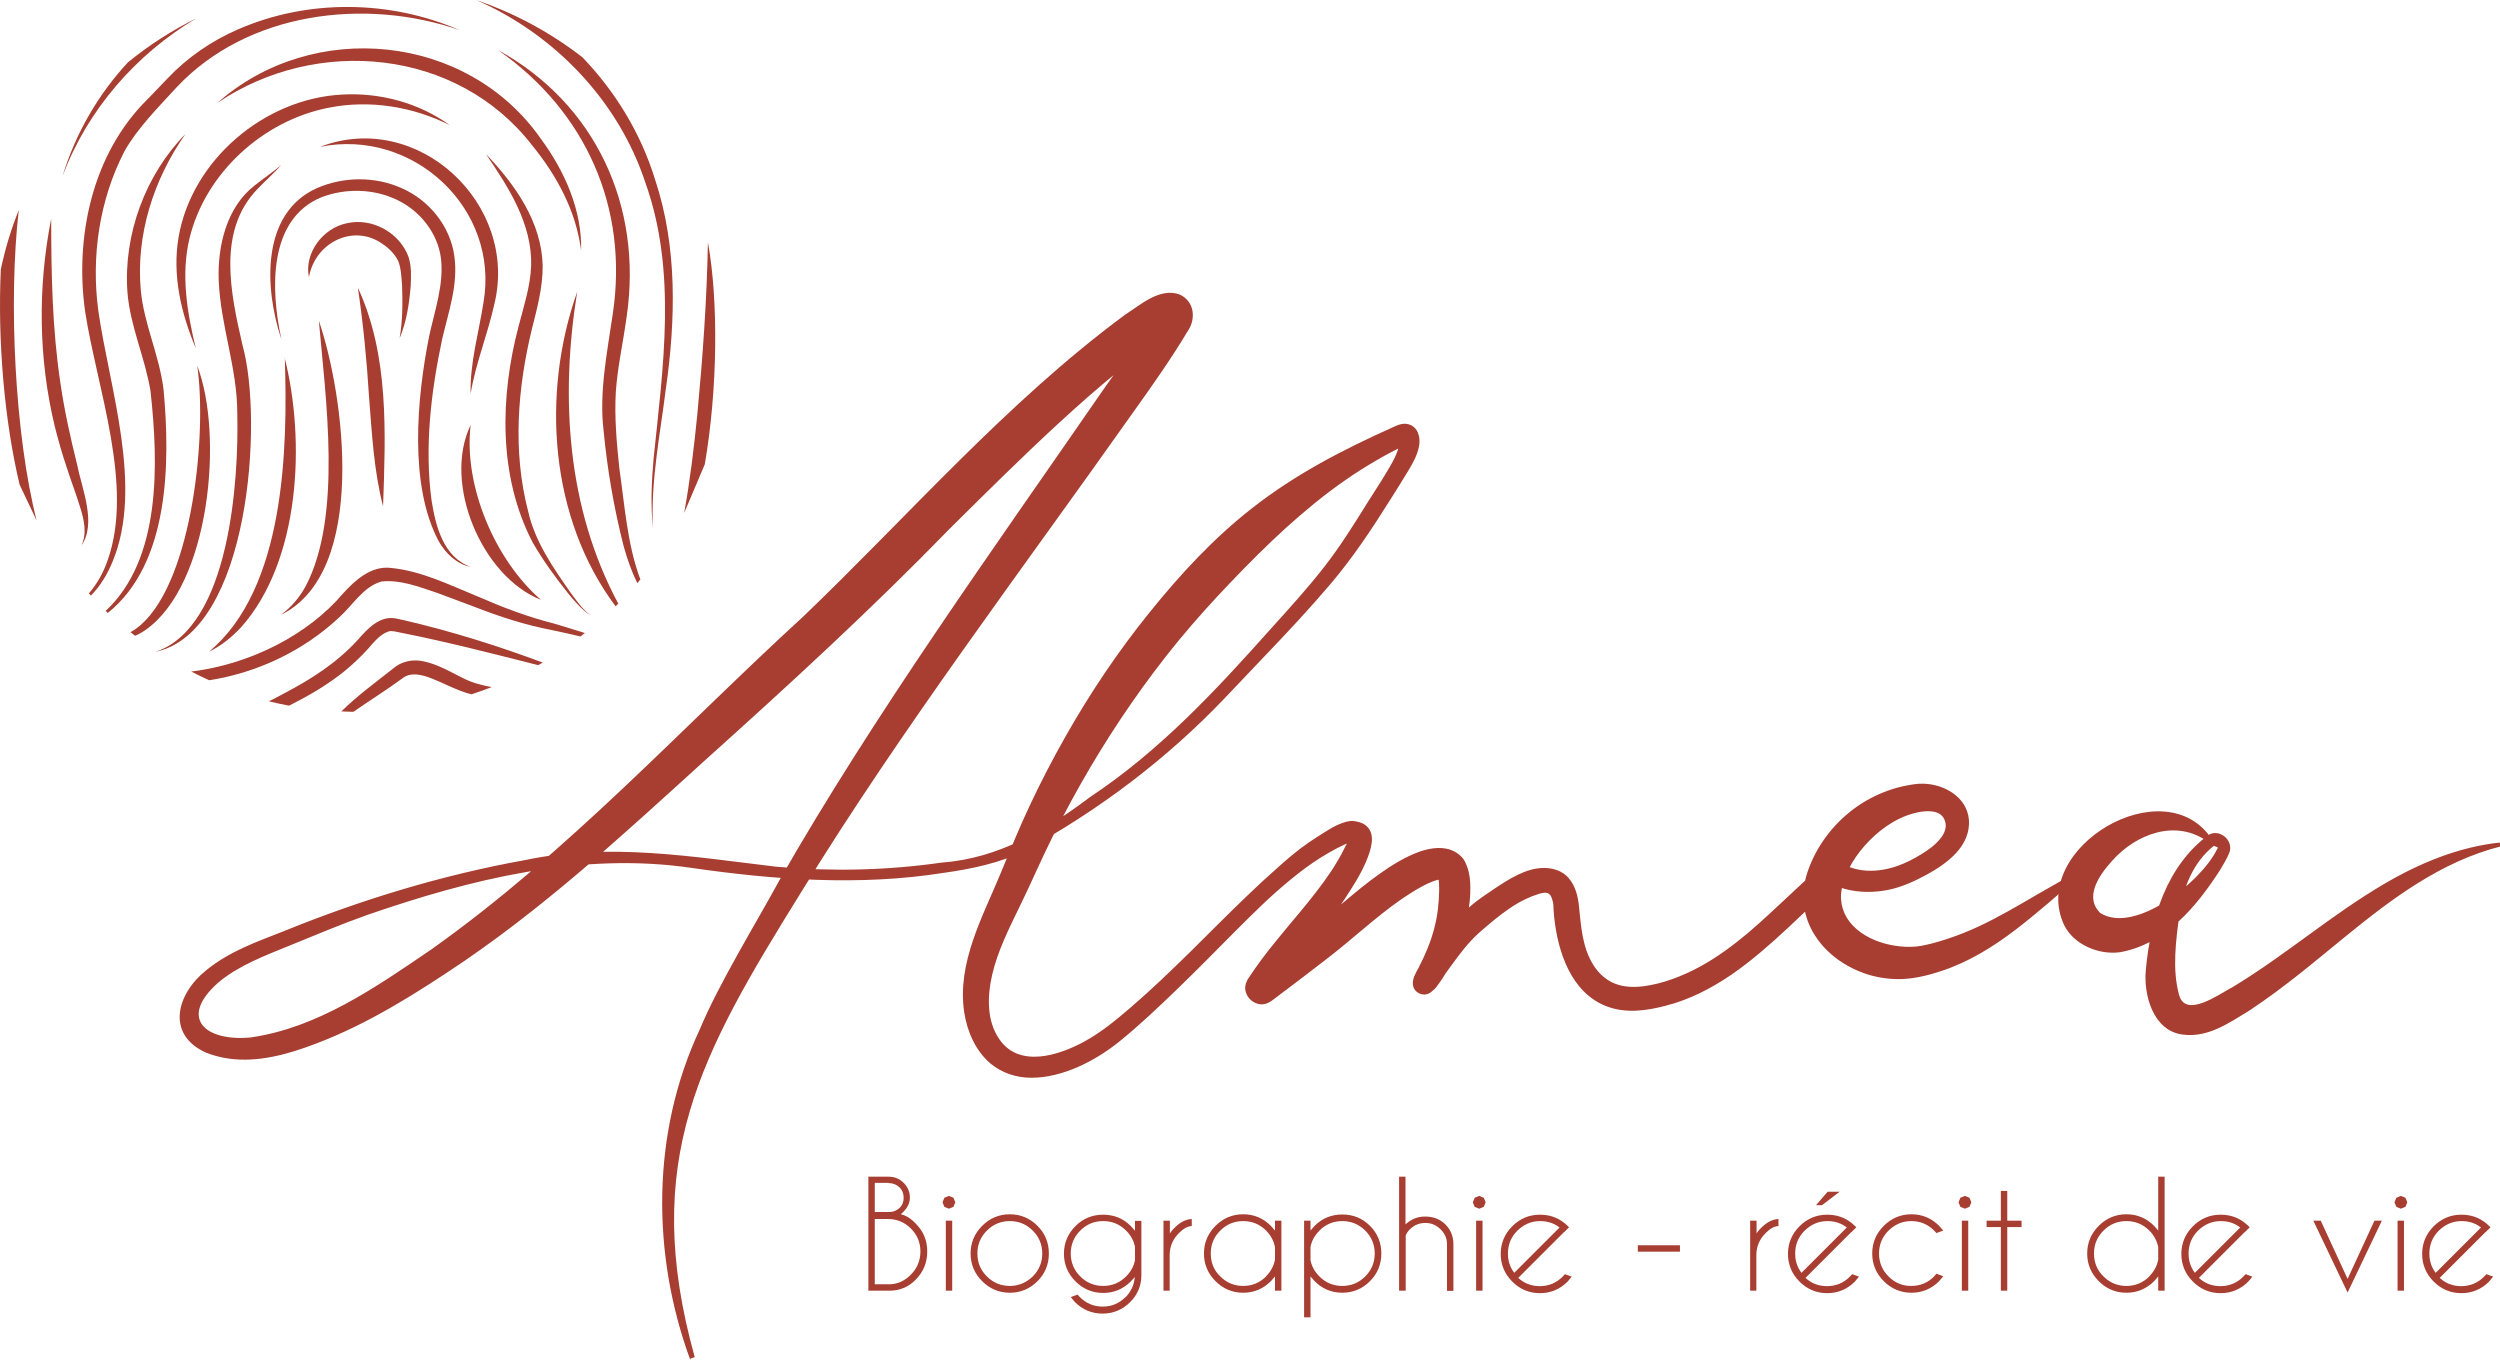 <svg xmlns="http://www.w3.org/2000/svg" id="Calque_2" data-name="Calque 2" viewBox="0 0 121.06 65.86"><defs><style>      .cls-1 {        fill: #a73e31;      }    </style></defs><g id="Calque_1-2" data-name="Calque 1"><g><path class="cls-1" d="M33.13,24.84h0c.29-1.59.48-3.2.64-4.8.26-2.76.46-5.53.51-8.31.51,2.81.48,7.08-.15,10.75h0s-1,2.36-1,2.36Z"></path><path class="cls-1" d="M1.78,25.22l-.83-1.75h0C.21,20.37-.12,16.48.04,13.04h0c.21-.99.5-1.95.87-2.87-.51,4.4-.19,10.91.87,15.06Z"></path><path class="cls-1" d="M6.23,2.99c1.01-.82,2.1-1.52,3.27-2.1-2.9,1.73-5.25,4.4-6.47,7.63.65-2.12,1.76-3.99,3.19-5.53Z"></path><path class="cls-1" d="M32.24,18.85c-.28,2.24-.74,4.48-.62,6.75-.12-1.13-.07-2.27.03-3.4.46-4.44,1.14-9.06-.4-13.36-1.3-3.95-4.39-7.17-8.17-8.83,1.87.64,3.6,1.58,5.13,2.77h0c1.6,1.67,2.83,3.69,3.51,5.91,1.09,3.27,1,6.81.52,10.17Z"></path><path class="cls-1" d="M3.93,26.45c.3-.62.14-1.29-.06-1.92-.19-.63-.44-1.26-.64-1.9-.22-.64-.4-1.29-.57-1.95-.8-3.29-.84-6.77-.18-10.09,0,2.68.05,5.35.45,7.99.19,1.31.48,2.61.8,3.9.23,1.18.98,2.89.19,3.97Z"></path><path class="cls-1" d="M14.96,13.43c-.24-1.18.68-2.39,1.84-2.62,1.22-.28,2.54.45,2.98,1.62.15.48.13.91.11,1.39-.07.87-.2,1.76-.54,2.56.15-.85.15-1.72.12-2.57-.03-.38-.05-.84-.19-1.18-.17-.33-.44-.61-.76-.82-1.39-.99-3.26-.08-3.56,1.61Z"></path><path class="cls-1" d="M22.79,20.58c-.35,2.96,1.19,6.55,3.41,8.47-2.88-1.14-4.77-5.65-3.41-8.47Z"></path><path class="cls-1" d="M15.5,7.11c4.73-1.82,9.65,2.78,8.43,7.65-.33,1.48-.9,2.84-1.14,4.31-.04-1.5.4-2.98.62-4.41.8-4.56-3.41-8.46-7.91-7.55Z"></path><path class="cls-1" d="M7.54,31.56c3.59-1.2,4.03-8.32,3.95-11.55,0-2.2-.81-4.23-.9-6.44-.06-1.65.38-3.53,1.73-4.58.43-.35.88-.64,1.3-1-.36.41-.78.77-1.15,1.16-1.97,2.04-1.3,5.06-.73,7.55,1.03,3.65.34,13.88-4.19,14.86Z"></path><path class="cls-1" d="M23.55,7.48c1.4,1.47,2.68,3.27,2.73,5.4,0,1.07-.28,2.08-.52,3.04-.7,2.87-.94,5.93-.19,8.82.33,1.48,1.2,2.73,2.06,3.96.22.3.44.61.71.88.09.08.18.18.31.2-.13-.01-.23-.1-.33-.18-.29-.25-.54-.54-.78-.83-.64-.8-1.23-1.61-1.74-2.49-1.68-3.22-1.59-7.08-.68-10.51.25-.96.56-1.9.6-2.89.06-2.01-1.07-3.78-2.17-5.39Z"></path><path class="cls-1" d="M9.48,16.86c-.71-1.68-1.15-3.55-.83-5.39.65-3.73,4.15-6.69,7.9-6.89,1.86-.11,3.75.41,5.23,1.48-1.82-.91-3.88-1.23-5.83-.85-3.2.61-6.02,3.17-6.78,6.36-.41,1.74-.11,3.56.31,5.29Z"></path><path class="cls-1" d="M6.53,30.79c.18-.07.35-.17.51-.28,3.13-2.18,3.8-9.46,2.51-12.8.48,3.22-.21,10.3-2.71,12.53-.16.14-.33.27-.52.37l.21.17Z"></path><path class="cls-1" d="M29.81,29.36c-3.19-4.26-3.61-10.28-1.86-15.23-.83,5.14-.49,10.48,1.99,15.1l-.13.13Z"></path><path class="cls-1" d="M10.53,4.98c4.62-4.08,12.09-3.37,15.66,1.74,1.15,1.56,2,3.46,1.95,5.42-.24-1.92-1.18-3.64-2.37-5.1-3.63-4.69-10.43-5.31-15.24-2.06Z"></path><path class="cls-1" d="M5.12,29.58c2.7-2.52,2.55-7.15,2.17-10.63-.26-1.62-.99-3.15-1.12-4.81-.2-2.79.88-5.69,2.81-7.65-1.55,2.2-2.41,4.91-2.16,7.59.16,1.64.89,3.1,1.1,4.78.33,3.57.28,8.44-2.7,10.82l-.11-.1Z"></path><path class="cls-1" d="M31.01,28.06c-.64-1.7-.76-3.6-1.02-5.39-.13-1.23-.24-2.48-.17-3.68.08-1.21.36-2.43.53-3.69.77-5.32-1.51-10.28-6.24-12.88,4.27,2.98,6.34,7.66,5.56,12.8-.26,1.81-.67,3.77-.44,5.65.18,1.88.5,3.74.97,5.58.17.61.38,1.22.66,1.79l.14-.17Z"></path><path class="cls-1" d="M4.3,28.74c.41-.47.72-1.04.92-1.63,1.26-3.59-.51-8.28-1.09-11.97-.53-3.65.34-7.72,3.03-10.35l.95-.99c.96-1.02,2.15-1.83,3.42-2.38C14.95-.07,18.92.01,22.26,1.46c-4.59-1.59-10.28-.88-13.7,2.76-.87.95-1.91,1.99-2.53,3.1-1.22,2.35-1.62,5.11-1.27,7.72.53,3.73,2.2,8.53.69,12.16-.24.59-.59,1.18-1.05,1.64l-.1-.11Z"></path><path class="cls-1" d="M13.78,17.31c1.02,4.03.77,9.84-2.11,13.07-.45.48-.97.9-1.55,1.18,3.68-3.06,3.82-9.81,3.67-14.26Z"></path><path class="cls-1" d="M13.61,16.38c-.8-2.42-.99-6.07,1.76-7.28,1.28-.55,2.8-.57,4.1.02,1.31.58,2.33,1.83,2.53,3.27.2,1.4-.29,2.73-.59,4.04-.54,2.55-.86,5.22-.51,7.82.2,1.23.57,2.73,1.89,3.2-.67-.13-1.21-.65-1.54-1.23-1.46-2.72-1.06-6.98-.47-9.93.27-1.26.73-2.53.57-3.8-.16-1.21-1.01-2.28-2.12-2.81-1.12-.54-2.48-.58-3.66-.13-2.6,1.07-2.46,4.5-1.95,6.84Z"></path><path class="cls-1" d="M15.44,15.53c1.25,3.66,2.37,12.18-1.83,14.24.51-.38.91-.86,1.2-1.4,1.77-3.38.96-9.08.63-12.84Z"></path><path class="cls-1" d="M17.33,13.93c1.52,3.29,1.34,7.05,1.22,10.59-.45-1.74-.54-3.54-.68-5.31-.11-1.77-.28-3.52-.54-5.28Z"></path><path class="cls-1" d="M28.34,30.66c-.51-.16-1.02-.32-1.53-.47-1.24-.31-2.47-.78-3.64-1.29-1.38-.56-2.73-1.25-4.25-1.4-.95-.11-1.73.6-2.31,1.24-1.69,2-4.5,3.43-7.35,3.78.29.15.58.29.87.42,2.33-.36,4.57-1.43,6.28-3.03.71-.64,1.17-1.49,2.06-1.75.9-.1,1.8.25,2.67.54.6.22,1.21.45,1.82.68,1.2.47,2.48.89,3.76,1.13.46.1.93.2,1.39.31l.23-.18Z"></path><path class="cls-1" d="M26.27,32.08c-2.2-.82-4.44-1.52-6.72-2.05l-.38-.08c-.79-.16-1.4.53-1.85,1.04-1,1.1-2.25,1.9-3.57,2.59-.24.13-.48.26-.73.38.32.08.65.15.97.21l.05-.02c.91-.46,1.81-.98,2.63-1.64.4-.33.79-.69,1.14-1.08.29-.33.6-.72,1-.85.16-.06.44.03.61.06,2.22.44,4.43,1.01,6.64,1.57l.21-.12Z"></path><path class="cls-1" d="M23.79,33.28c-.31.12-.63.23-.95.34-.19-.04-.37-.1-.55-.17-.47-.18-.91-.41-1.37-.59-.48-.19-1.04-.34-1.45,0-.78.57-1.58,1.07-2.36,1.61l-.58-.02c.78-.77,1.69-1.43,2.55-2.11.35-.3.87-.41,1.3-.34,1.14.2,1.9.91,2.81,1.13.2.06.4.1.61.14Z"></path><path class="cls-1" d="M33.43,65.86c-1.89-5.14-1.89-11.02.46-16.02.9-2.17,2.7-5.1,3.84-7.19,4.56-7.99,10.41-16.12,15.64-23.7.58-.8,1.71-2.47,2.23-3.31l.23-.39.11-.19c-.22.47.21,1.08.72,1.07-3.27,2.1-7.45,6.28-10.68,9.48-3.76,3.87-7.77,7.55-11.79,11.16-4.02,3.65-8.02,7.37-12.58,10.35-2.27,1.5-4.65,2.92-7.32,3.77-1.38.43-2.89.65-4.32.08-1.95-.88-1.42-2.85.02-3.99,1.16-.94,2.47-1.38,3.73-1.88,3.76-1.53,7.69-2.73,11.7-3.45,4.04-.86,8.14-.16,12.17.32,2.67.24,5.36.18,8.01-.2,2.73-.2,5.03-1.55,7.18-3.17,3.39-2.25,6.11-5.18,8.81-8.21.86-.95,1.73-1.91,2.52-2.92.78-1,1.45-2.07,2.12-3.15.3-.48.61-.94.9-1.43.26-.43.64-1.05.65-1.57,0,.17.12.27.29.23-.46.21-.92.45-1.36.71-.54.31-1.07.64-1.58,1-1.01.7-1.96,1.49-2.87,2.31-.92.84-1.81,1.73-2.67,2.63-.87.91-1.71,1.84-2.51,2.81-1.6,1.95-3.04,4.04-4.32,6.21-.64,1.09-1.24,2.2-1.81,3.34-.55,1.1-1.03,2.23-1.57,3.33-.52,1.07-1.07,2.16-1.34,3.33-.23,1.01-.27,2.21.35,3.1.96,1.41,2.88.79,4.11.12.83-.45,1.56-1.06,2.27-1.67.99-.85,1.92-1.75,2.85-2.66.93-.92,1.85-1.85,2.79-2.75.47-.45.94-.89,1.43-1.32.49-.44.99-.87,1.53-1.24.27-.18.54-.36.82-.53.25-.16.51-.31.79-.41.13-.05.27-.09.41-.1.11-.01.23,0,.33.03.16.03.32.09.44.2.5.42.2,1.22,0,1.71-.27.64-.65,1.23-1.03,1.81-.73,1.12-1.55,2.17-2.33,3.26-.19.27-.38.53-.56.8-.17.25-.32.53-.5.77l-.19-.18c-.13-.12-.26-.24-.39-.37-.19-.17-.37-.35-.56-.52.77-.6,1.54-1.21,2.31-1.82.33-.26.67-.53,1-.79.38-.3.74-.62,1.11-.93.58-.49,1.17-.98,1.79-1.42.61-.43,1.25-.83,1.96-1.08.54-.18,1.17-.27,1.69.02.12.07.24.16.33.26.11.11.18.27.24.42.13.34.17.7.17,1.05.01.86-.19,1.72-.47,2.53-.26.75-.59,1.5-1.07,2.14-.08.1-.16.24-.27.31-.14-.12-.31-.22-.46-.33-.1-.07-.21-.15-.31-.22l-.15-.11c.23-.41.51-.8.78-1.19.29-.42.6-.82.93-1.2.33-.38.68-.74,1.06-1.06.35-.3.74-.55,1.12-.81.71-.47,1.54-1.02,2.43-1.01.42,0,.9.16,1.17.49.33.39.45.87.5,1.37.1.97.16,1.98.69,2.83.24.39.59.72,1.02.9.44.18.93.2,1.4.14.95-.12,1.89-.49,2.73-.94.83-.45,1.6-1.02,2.33-1.63.73-.62,1.42-1.28,2.12-1.93.36-.34.72-.67,1.08-1,.18-.16.36-.32.55-.48.19-.16.43-.18.64-.05.43.25.87.4,1.36.43.51.03,1.03-.06,1.51-.23.4-.14.78-.34,1.14-.56.33-.2.67-.44.92-.75.21-.25.35-.58.22-.9-.18-.47-.73-.47-1.15-.41-.95.15-1.82.71-2.49,1.39-.63.64-1.18,1.47-1.35,2.37-.12.65.09,1.28.54,1.75.47.49,1.13.79,1.79.93.34.07.69.11,1.03.1.34,0,.67-.08,1-.16,1.03-.27,2.01-.67,2.95-1.16.95-.49,1.86-1.05,2.78-1.57.22-.13.45-.25.67-.38.11-.06.23-.12.34-.18l.17-.09.16-.07.11.17-.16.14-.2.17c-.13.11-.26.23-.4.34-.25.22-.51.44-.76.66-.53.45-1.06.89-1.61,1.31-1.09.83-2.27,1.56-3.58,1.99-.6.2-1.24.36-1.88.39-.56.02-1.11-.05-1.65-.21-1.03-.32-1.99-.96-2.58-1.88-.29-.44-.48-.95-.55-1.48-.07-.58.01-1.16.21-1.71.42-1.18,1.21-2.22,2.22-2.97.5-.37,1.05-.66,1.63-.87.3-.11.6-.19.91-.25.27-.05.54-.1.81-.09,1.01.02,2.11.64,2.21,1.73.11,1.29-1.07,2.15-2.07,2.69-.58.31-1.18.59-1.83.72-.69.14-1.41.14-2.09-.04-.31-.09-.64-.21-.91-.39.11,0,.22-.02.32-.03.11,0,.22,0,.32-.03-.19.19-.41.36-.61.55-.21.2-.43.4-.64.6-.42.4-.84.8-1.26,1.19-.87.81-1.76,1.59-2.73,2.26-.97.66-2.03,1.21-3.17,1.5-.96.25-1.95.39-2.9.02-1.7-.67-2.33-2.63-2.51-4.29-.01-.12-.02-.24-.03-.36-.01-.14,0-.29-.04-.42-.05-.19-.11-.41-.34-.42-.15,0-.3.04-.43.09-.16.05-.31.11-.46.18-.3.13-.58.3-.85.48-.53.36-1.02.78-1.5,1.2-.51.46-.93,1.02-1.33,1.57-.21.29-.42.58-.63.87-.18.24-.34.53-.67.54-.28,0-.53-.19-.56-.47-.04-.31.14-.57.28-.84.31-.6.58-1.23.75-1.89.16-.6.23-1.22.24-1.85,0-.2,0-.4-.04-.59l.1.07c-.11,0-.24.05-.34.08-.19.07-.38.16-.56.26-.33.18-.66.39-.97.6-.65.45-1.26.95-1.87,1.46-.61.51-1.22,1.03-1.85,1.51-.42.32-.83.64-1.24.95-.44.33-.87.66-1.31.99-.22.16-.46.25-.73.16-.24-.07-.44-.26-.53-.49-.11-.27-.04-.52.11-.75.21-.32.43-.63.66-.94.45-.6.93-1.17,1.4-1.74.55-.65,1.09-1.3,1.59-1.99.24-.33.47-.67.67-1.02.11-.18.21-.36.3-.55.09-.17.19-.35.24-.53.04.09.1.16.2.18-.11,0-.23.05-.33.09-.15.06-.29.14-.44.21-.27.14-.54.3-.8.46-.51.32-.99.68-1.45,1.06-.96.78-1.84,1.66-2.71,2.53-.93.94-1.87,1.89-2.82,2.81-.89.86-1.8,1.72-2.76,2.5-.62.5-1.31.93-2.04,1.25-.7.3-1.46.51-2.23.51-.72,0-1.43-.23-1.99-.7-.72-.62-1.12-1.55-1.26-2.47-.36-2.4.9-4.63,1.78-6.77.46-1.11.91-2.23,1.43-3.32.52-1.1,1.08-2.18,1.68-3.24,1.2-2.12,2.56-4.15,4.09-6.04,1.49-1.85,3.1-3.59,4.97-5.05,2.11-1.65,4.4-2.83,6.83-3.92.23-.11.49-.21.75-.13.44.13.57.62.5,1.02-.07.44-.3.85-.53,1.23-.28.47-.58.94-.87,1.4-.89,1.42-1.82,2.82-2.91,4.1-1,1.18-2.07,2.32-3.14,3.44-.64.68-1.28,1.35-1.92,2.02-2.81,2.96-6.11,5.46-9.7,7.42-1.23.62-2.62.9-3.97,1.09-4.04.64-8.16.34-12.18-.24-5.35-.79-10.7.54-15.73,2.28-1.27.45-2.49.97-3.75,1.48-1.2.49-2.48.97-3.45,1.79-1.94,1.71-.65,2.86,1.55,2.66,3.25-.46,6.06-2.42,8.76-4.26,6.59-4.67,12.06-10.67,18-16.11,5.1-4.88,9.85-10.38,15.6-14.63.73-.46,1.67-1.33,2.64-.98.76.35.79,1.24.37,1.81-.72,1.22-1.77,2.71-2.6,3.87-5.31,7.52-11.3,15.44-16.1,23.27-4.88,7.87-7.8,12.98-5.15,22.51l-.21.07Z"></path><path class="cls-1" d="M106.94,40.78c-1.55-1.15-3.5-.4-4.65.89-.76.83-1.32,1.82-.59,2.54,1.67,1.05,4.85-1.47,5.64-3.05.05-.09.05-.07.05-.13l-.19-.07c-.99.79-1.48,2-1.65,3.24-.19,1.32-.37,2.75-.03,3.98.32,1.16,1.95-.05,2.64-.41,2.51-1.52,4.71-3.45,7.28-4.96,1.71-1.01,3.62-1.8,5.61-2.01l.03.19c-2.86.73-5.22,2.5-7.47,4.33-1.53,1.25-3.04,2.53-4.71,3.63-.95.57-1.97,1.31-3.19,1.15-1.46-.17-1.92-1.95-1.8-3.14.22-2.44,1.01-5.07,3.07-6.55.51-.26,1.13.25,1,.8-.12.36-.3.6-.47.91-1.13,1.76-2.65,3.6-4.85,3.99-.99.14-2.23-.34-2.71-1.32-1.72-3.74,4.9-7.64,7.17-4.13l-.15.13Z"></path><path class="cls-1" d="M117.95,61.64c-.21-.27-.31-.58-.31-.94,0-.43.15-.8.46-1.11.31-.3.67-.46,1.1-.46.36,0,.67.1.94.31l-2.19,2.19ZM120.37,59.66l.23-.23-.06-.06-.17-.15c-.34-.27-.73-.4-1.18-.4-.52,0-.97.19-1.34.56-.37.37-.56.82-.56,1.34s.19.97.56,1.34c.37.37.82.56,1.34.56s.97-.19,1.34-.56l.2-.24-.33-.12-.11.12c-.31.31-.68.46-1.11.46-.4,0-.75-.13-1.04-.4l2.21-2.21ZM116.26,57.91l-.22.09-.09.22.09.22.22.09.22-.09.09-.22-.09-.22-.22-.09ZM116.1,59.11v3.39h.31v-3.39h-.31ZM112.38,59.11h-.36l1.66,3.48,1.66-3.48h-.36l-1.3,2.82-1.3-2.82ZM106.29,61.64c-.21-.27-.31-.58-.31-.94,0-.43.15-.8.46-1.11.31-.3.67-.46,1.1-.46.36,0,.67.1.94.31l-2.19,2.19ZM108.71,59.66l.23-.23-.06-.06-.17-.15c-.34-.27-.73-.4-1.18-.4-.52,0-.97.19-1.34.56-.37.37-.56.82-.56,1.34s.19.97.56,1.34c.37.37.82.56,1.34.56s.97-.19,1.34-.56l.2-.24-.33-.12-.11.12c-.31.31-.68.46-1.11.46-.4,0-.75-.13-1.04-.4l2.21-2.21ZM104.08,61.81c-.31.31-.68.46-1.11.46s-.8-.15-1.11-.46c-.31-.3-.46-.67-.46-1.11s.15-.8.46-1.11c.31-.31.68-.46,1.11-.46s.8.15,1.11.46c.23.23.37.5.43.8v.61c-.06.3-.2.57-.43.8ZM104.82,56.98h-.31v2.61l-.2-.23c-.37-.37-.82-.56-1.34-.56s-.97.19-1.34.56c-.37.37-.56.82-.56,1.34s.19.97.56,1.34c.37.37.82.56,1.34.56s.97-.19,1.34-.56l.2-.23v.69h.31v-5.52ZM96.2,59.11v.31h.69v3.08h.31v-3.08h.69v-.31h-.69v-1.44h-.31v1.44h-.69ZM95.15,57.91l-.22.09-.09.22.09.22.22.09.22-.09.09-.22-.09-.22-.22-.09ZM95,59.11v3.39h.31v-3.39h-.31ZM93.66,61.81c-.31.31-.68.46-1.11.46s-.8-.15-1.1-.46c-.31-.31-.46-.68-.46-1.11s.15-.8.46-1.11c.31-.3.67-.46,1.1-.46s.8.15,1.11.46l.11.12.33-.12-.2-.23c-.37-.37-.82-.56-1.34-.56s-.97.19-1.34.56c-.37.37-.56.82-.56,1.34s.19.97.56,1.34c.37.37.82.56,1.34.56s.97-.19,1.34-.56l.2-.24-.33-.12-.11.12ZM88.5,57.71l-.56.65h.29l.85-.65h-.57ZM87.24,61.64c-.21-.27-.31-.58-.31-.94,0-.43.15-.8.46-1.11.31-.3.67-.46,1.1-.46.36,0,.67.1.94.31l-2.19,2.19ZM89.66,59.66l.23-.23-.06-.06-.17-.15c-.34-.27-.73-.4-1.18-.4-.52,0-.97.19-1.34.56-.37.37-.56.82-.56,1.34s.19.97.56,1.34c.37.37.82.56,1.34.56s.97-.19,1.34-.56l.2-.24-.33-.12-.11.12c-.31.31-.68.46-1.11.46-.4,0-.75-.13-1.04-.4l2.21-2.21ZM84.74,62.5h.31v-1.75c.01-.41.16-.76.46-1.05.21-.21.41-.32.61-.33v-.34c-.29.01-.57.16-.84.43-.08.08-.16.17-.22.27v-.62h-.31v3.39ZM79.31,60.61h2.04v-.31h-2.04v.31ZM73.33,61.64c-.21-.27-.31-.58-.31-.94,0-.43.15-.8.46-1.11.31-.3.67-.46,1.1-.46.36,0,.67.1.94.31l-2.19,2.19ZM75.75,59.66l.23-.23-.06-.06-.17-.15c-.34-.27-.73-.4-1.18-.4-.52,0-.97.19-1.34.56-.37.37-.56.82-.56,1.34s.19.97.56,1.34c.37.37.82.56,1.34.56s.97-.19,1.34-.56l.2-.24-.33-.12-.11.12c-.31.31-.68.46-1.11.46-.4,0-.75-.13-1.04-.4l2.21-2.21ZM71.63,57.91l-.22.09-.09.22.09.22.22.09.22-.09.09-.22-.09-.22-.22-.09ZM71.48,59.11v3.39h.31v-3.39h-.31ZM67.76,62.5h.31v-2.69c.05-.1.11-.19.21-.29.21-.2.45-.3.74-.3s.53.1.74.31c.21.2.31.45.31.74v2.24h.31v-2.27c0-.38-.14-.7-.39-.95-.25-.25-.58-.38-.98-.38-.37,0-.68.13-.95.38v-2.31h-.31v5.52ZM63.89,59.59c.31-.31.68-.46,1.11-.46s.8.15,1.11.46c.31.31.46.68.46,1.11s-.15.8-.46,1.11c-.31.31-.68.46-1.11.46s-.8-.15-1.11-.46c-.23-.23-.37-.49-.43-.78v-.65c.06-.3.2-.56.43-.78ZM63.15,63.79h.31v-1.98l.2.23c.37.37.82.56,1.34.56s.97-.19,1.34-.56c.37-.37.55-.82.55-1.34s-.18-.97-.55-1.34-.82-.55-1.34-.55-.97.18-1.34.55l-.2.23v-.48h-.31v4.68ZM61.31,61.81c-.31.31-.68.46-1.11.46s-.8-.15-1.11-.46c-.31-.3-.46-.67-.46-1.11s.15-.8.46-1.11c.31-.31.68-.46,1.11-.46s.8.15,1.11.46c.23.23.37.5.43.8v.61c-.06.3-.2.57-.43.8ZM62.05,59.11h-.31v.48l-.2-.23c-.37-.37-.82-.56-1.34-.56s-.97.19-1.34.56c-.37.37-.56.82-.56,1.34s.19.97.56,1.34c.37.37.82.56,1.34.56s.97-.19,1.34-.56l.2-.23v.69h.31v-3.39ZM56.33,62.5h.31v-1.75c.01-.41.16-.76.46-1.05.21-.21.41-.32.61-.33v-.34c-.29.01-.57.16-.84.43-.08.08-.16.17-.22.27v-.62h-.31v3.39ZM54.5,62.81c-.31.31-.67.46-1.1.46s-.8-.15-1.11-.46l-.11-.12-.33.12.2.24c.37.37.82.56,1.34.56s.97-.19,1.34-.56c.36-.36.54-.8.54-1.3v-2.63h-.31v.48l-.2-.23c-.37-.37-.82-.55-1.34-.55s-.97.18-1.34.55c-.37.37-.56.82-.56,1.34s.19.97.56,1.34c.37.37.82.56,1.34.56s.97-.19,1.34-.56l.19-.21c-.03.38-.18.71-.46.99ZM54.96,61.03c-.06.29-.2.55-.43.78-.31.31-.68.46-1.11.46s-.8-.15-1.11-.46c-.31-.31-.46-.68-.46-1.11s.15-.8.46-1.11c.31-.31.68-.46,1.11-.46s.8.15,1.11.46c.23.23.37.49.43.78v.66ZM48.9,59.13c.43,0,.8.15,1.11.46.31.31.46.68.46,1.11s-.15.8-.46,1.11c-.31.3-.68.46-1.11.46s-.8-.15-1.11-.46-.46-.67-.46-1.11.15-.8.46-1.11c.31-.31.68-.46,1.11-.46ZM47.56,59.36c-.37.37-.56.82-.56,1.34s.19.97.56,1.34c.37.37.82.56,1.34.56s.97-.19,1.34-.56c.37-.37.55-.82.55-1.34s-.18-.97-.55-1.34c-.37-.37-.82-.56-1.34-.56s-.97.19-1.34.56ZM45.95,57.91l-.22.09-.09.22.09.22.22.09.22-.09.09-.22-.09-.22-.22-.09ZM45.8,59.11v3.39h.31v-3.39h-.31ZM43.03,57.29c.21,0,.38.07.52.2.14.13.21.31.21.51s-.07.38-.21.5c-.12.11-.27.18-.44.19h-.75v-1.41h.67ZM43,59.03c.43,0,.8.15,1.11.46.31.31.46.68.46,1.11s-.15.81-.46,1.12c-.28.29-.61.45-.99.47h0s-.76,0-.76,0v-3.16h.65ZM42.05,56.98v5.52h1.07c.48-.01.89-.19,1.23-.54.37-.38.55-.83.55-1.36s-.18-.97-.55-1.34c-.23-.25-.47-.4-.73-.46.29-.25.44-.51.44-.8s-.1-.52-.3-.72-.44-.3-.73-.3h-.98Z"></path></g></g></svg>